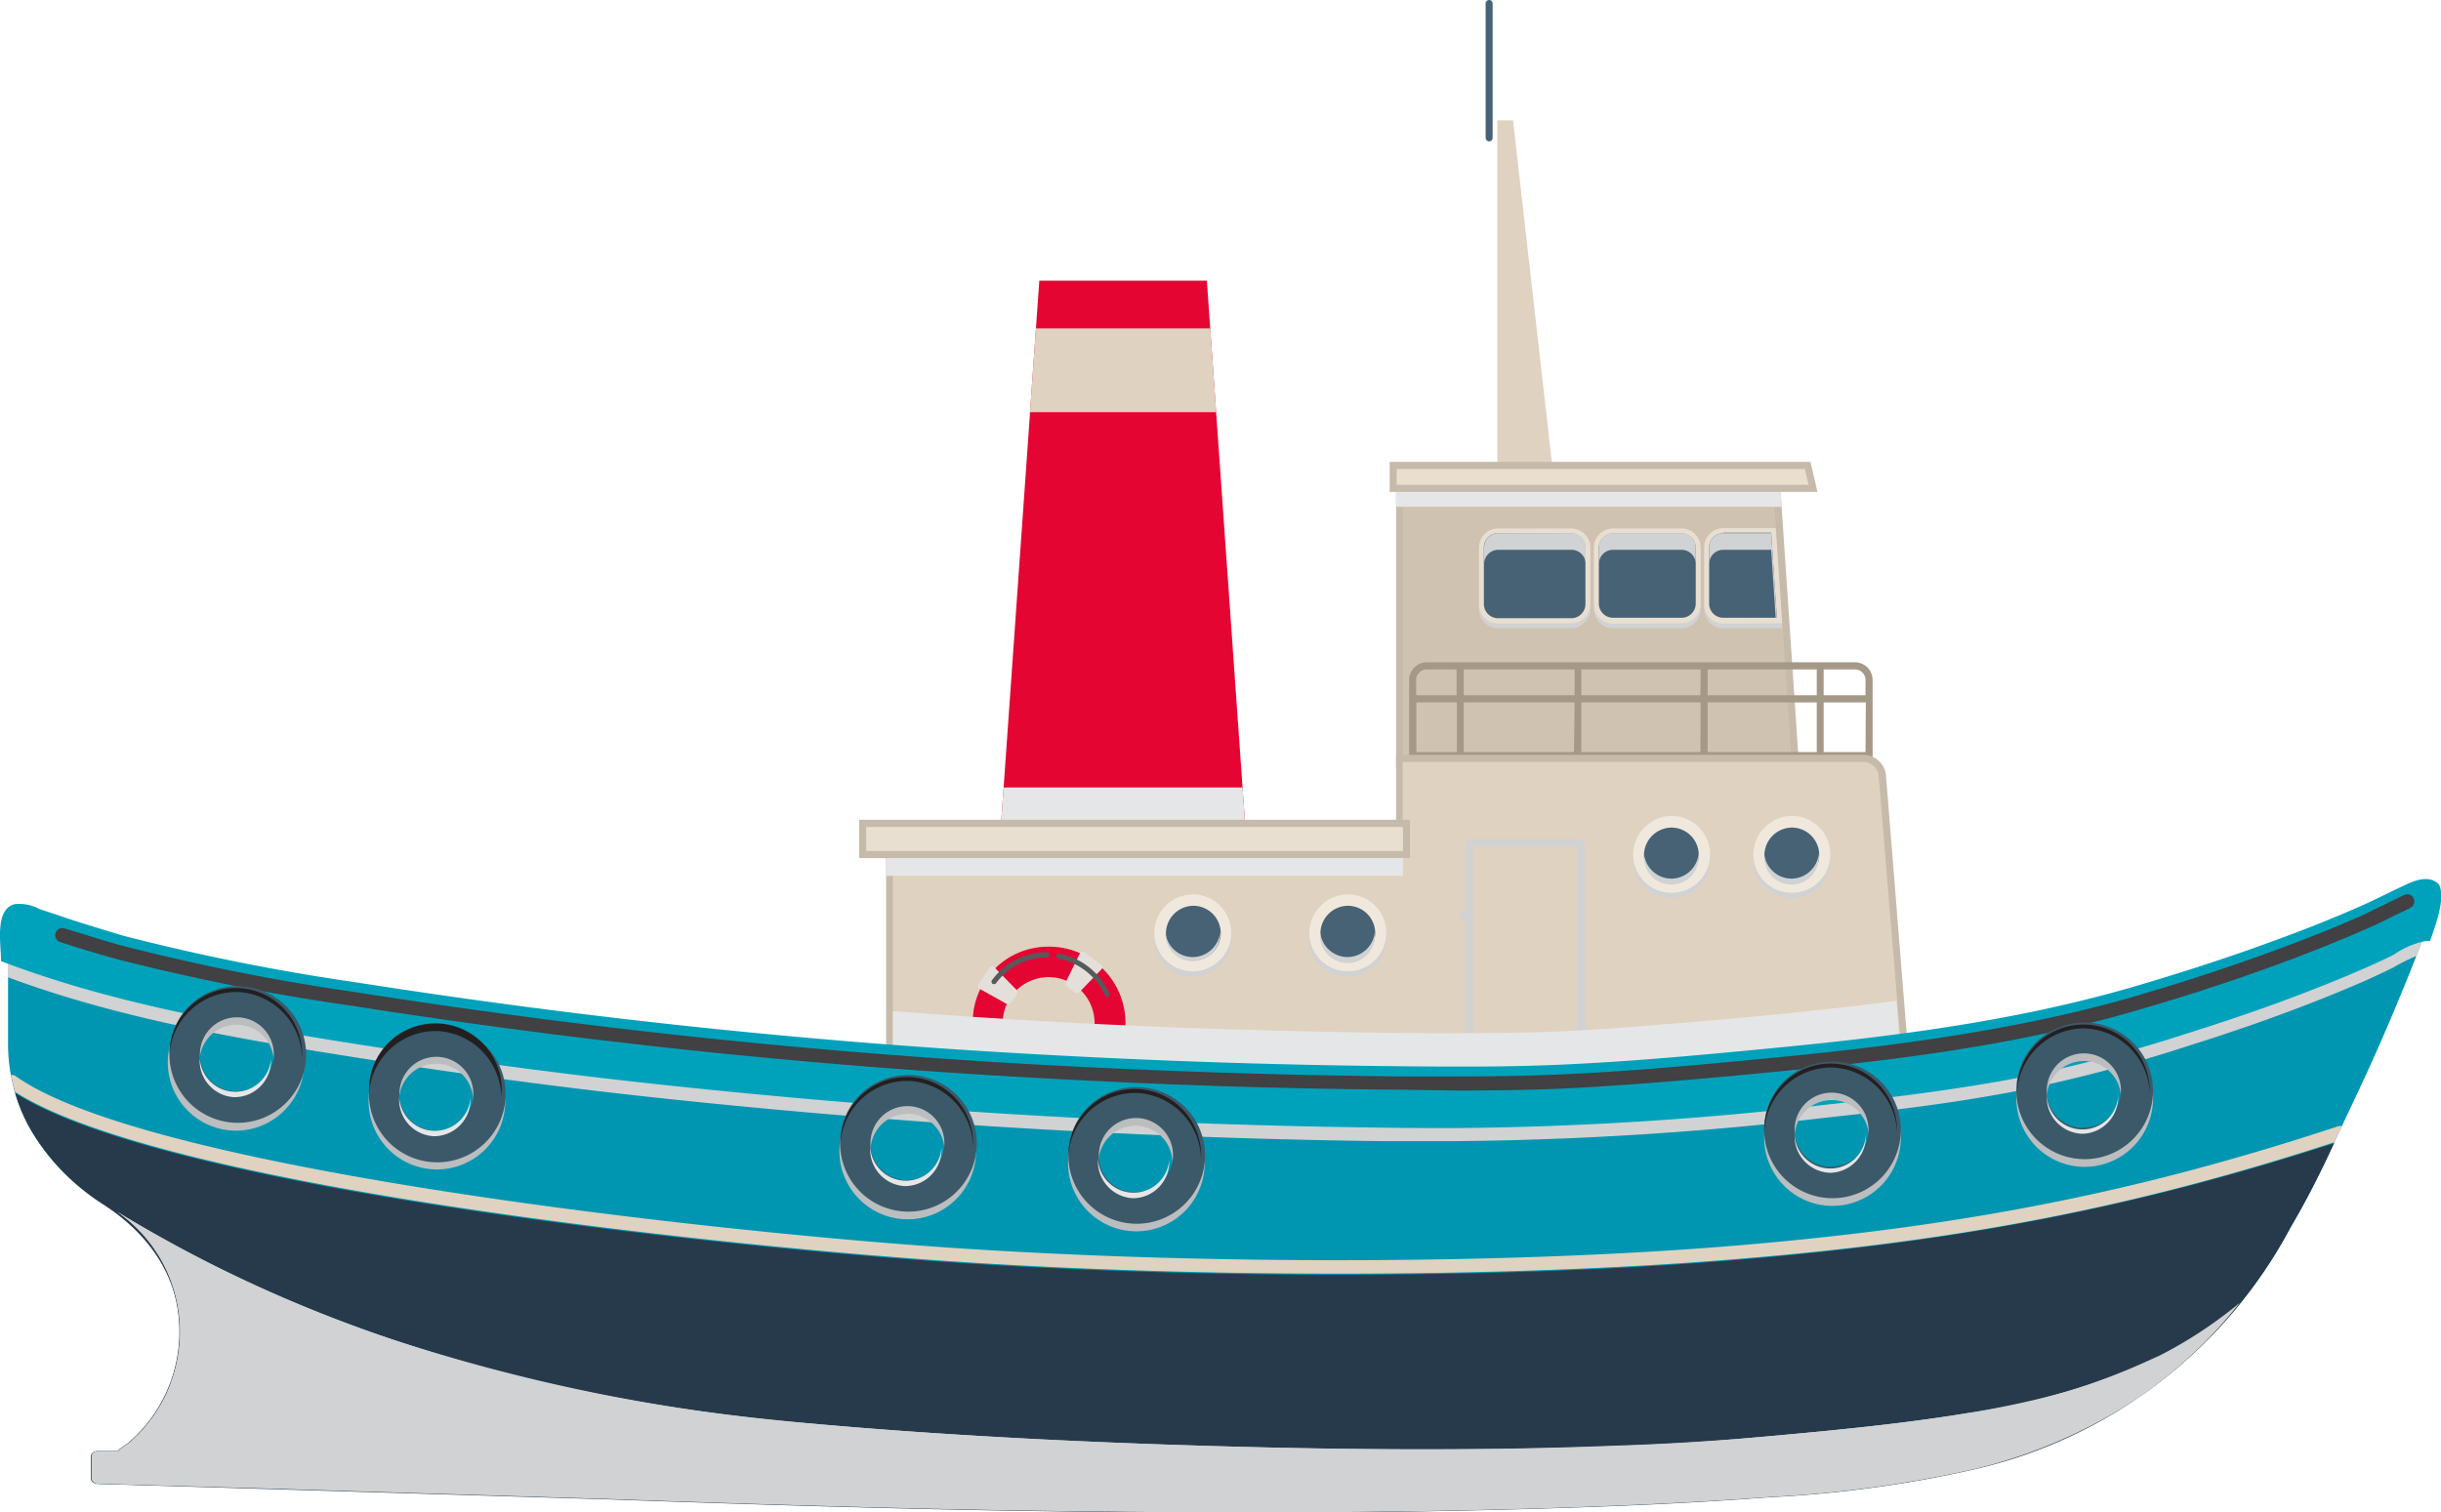 <svg xmlns="http://www.w3.org/2000/svg" viewBox="0 0 209.36 129.74"><defs><style>.cls-1{isolation:isolate;}.cls-2{fill:#e50533;}.cls-3{fill:#dfd2c0;}.cls-4{fill:#e5e6e7;}.cls-10,.cls-12,.cls-21,.cls-4{mix-blend-mode:multiply;}.cls-5{fill:#c6bbaa;}.cls-6{fill:#d0c2b0;}.cls-7{fill:#e9dfd1;}.cls-8{fill:#476274;}.cls-9{fill:#a49887;}.cls-10,.cls-13{fill:#d0d2d3;}.cls-11{fill:#f1e8dd;}.cls-14{fill:#e40533;}.cls-15{fill:#e4e0d9;}.cls-16{fill:#58595b;}.cls-16,.cls-20,.cls-23{mix-blend-mode:screen;}.cls-17{fill:#0096b1;}.cls-18{fill:#263a4c;}.cls-19{fill:#00a2bb;}.cls-20{fill:#414042;}.cls-21{fill:#bbbdbf;}.cls-22{fill:#3b5969;}.cls-23{fill:#231f20;}</style></defs><g class="cls-1"><g id="Layer_2" data-name="Layer 2"><g id="Layer_1-2" data-name="Layer 1"><polygon class="cls-2" points="89.14 24.08 96.32 24.08 103.51 24.08 106.81 70.95 96.32 70.95 85.84 70.95 89.14 24.08"/><polygon class="cls-3" points="104.31 35.36 88.34 35.36 88.85 28.17 103.8 28.17 104.31 35.36"/><polygon class="cls-4" points="106.81 70.95 96.32 70.95 85.84 70.95 86.08 67.56 106.57 67.56 106.81 70.95"/><polygon class="cls-3" points="128.42 10.33 128.42 40.63 133.21 40.63 129.77 10.33 128.42 10.33"/><polygon class="cls-5" points="154.32 65.99 152.64 41.01 119.74 41.01 119.74 65.99 154.32 65.99"/><polygon class="cls-6" points="120.33 65.37 153.67 65.37 152.08 41.63 120.33 41.63 120.33 65.37"/><polygon class="cls-5" points="155.88 42.2 155.28 39.62 119.19 39.62 119.19 42.2 155.88 42.2"/><polygon class="cls-7" points="119.79 41.59 155.12 41.59 154.8 40.24 119.79 40.24 119.79 41.59"/><path class="cls-8" d="M127.72,12.13a.3.3,0,0,0,.3-.31V.31a.3.3,0,0,0-.3-.31.31.31,0,0,0-.3.31V11.82A.31.31,0,0,0,127.72,12.13Z"/><polygon class="cls-4" points="152.8 43.48 119.74 43.48 119.74 42.2 152.72 42.2 152.8 43.48"/><path class="cls-9" d="M122.36,56.82h36.76a1.52,1.52,0,0,1,1.49,1.54v6.78H120.86V58.36A1.52,1.52,0,0,1,122.36,56.82Zm-.9,1.54v1.29h3.47V57.43h-2.57A.92.92,0,0,0,121.46,58.36Zm25,1.29h9.36V57.43h-9.36Zm-.6-2.22H135.63v2.22h10.21Zm.6,2.83v4.26h9.36V60.26Zm-.6,0H135.63v4.26h10.21Zm-10.81,0h-9.51v4.26H135Zm0-.61V57.43h-9.51v2.22Zm24.09-2.22h-2.73v2.22H160V58.36A.91.91,0,0,0,159.12,57.43Zm.89,2.83h-3.62v4.26H160Zm-35.08,4.26V60.26h-3.47v4.26Z"/><path class="cls-5" d="M124.42,92.7c5.39,0,9.69-.12,12.8-.35,5.48-.4,16.12-1.25,25.83-2.49l.57-.07-1.86-23.24a1.94,1.94,0,0,0-1.9-1.79H119.74v7.55H76V90.78l.55,0c5.71.46,10.89.8,15,1,4.39.2,19.73.88,32.86.88Z"/><path class="cls-3" d="M91.58,91.2c-4.27-.2-9.46-.55-15-1V72.93h43.72V65.37h39.53a1.33,1.33,0,0,1,1.3,1.23L163,89.25c-9.28,1.18-19.49,2-25.79,2.49C126.62,92.51,104.69,91.82,91.58,91.2Z"/><path class="cls-10" d="M125.72,95.18a.61.61,0,0,0,.6.62h9a.61.61,0,0,0,.6-.62V72.59a.6.6,0,0,0-.6-.61h-9a.6.6,0,0,0-.6.61Z"/><rect class="cls-3" x="126.32" y="72.59" width="8.99" height="22.59"/><rect class="cls-5" x="73.69" y="70.33" width="47.24" height="3.29"/><rect class="cls-7" x="74.29" y="70.95" width="46.04" height="2.06"/><rect class="cls-4" x="76.01" y="73.62" width="44.32" height="1.52"/><rect class="cls-10" x="125.22" y="78.25" width="1.1" height="0.67"/><path class="cls-10" d="M112.3,80.59a3.3,3.3,0,1,0,3.29-3.4A3.34,3.34,0,0,0,112.3,80.59Z"/><path class="cls-11" d="M112.3,80.12a3.3,3.3,0,1,0,3.29-3.39A3.34,3.34,0,0,0,112.3,80.12Z"/><path class="cls-8" d="M113.25,80.12a2.35,2.35,0,1,0,2.34-2.41A2.38,2.38,0,0,0,113.25,80.12Z"/><path class="cls-10" d="M115.59,82.11a2.37,2.37,0,0,0,2.33-2.2c0,.07,0,.14,0,.21a2.35,2.35,0,1,1-4.69,0,1.49,1.49,0,0,1,0-.21A2.36,2.36,0,0,0,115.59,82.11Z"/><path class="cls-10" d="M150.38,73.85a3.3,3.3,0,1,0,3.29-3.39A3.34,3.34,0,0,0,150.38,73.85Z"/><path class="cls-11" d="M150.38,73.39A3.3,3.3,0,1,0,153.67,70,3.35,3.35,0,0,0,150.38,73.39Z"/><path class="cls-8" d="M151.33,73.39A2.35,2.35,0,1,0,153.67,71,2.39,2.39,0,0,0,151.33,73.39Z"/><path class="cls-10" d="M153.67,75.38a2.37,2.37,0,0,0,2.33-2.2,1.49,1.49,0,0,1,0,.21,2.35,2.35,0,1,1-4.69,0,1.49,1.49,0,0,1,0-.21A2.36,2.36,0,0,0,153.67,75.38Z"/><path class="cls-10" d="M140.07,73.85a3.3,3.3,0,1,0,3.3-3.39A3.34,3.34,0,0,0,140.07,73.85Z"/><path class="cls-11" d="M140.07,73.39a3.3,3.3,0,1,0,3.3-3.39A3.35,3.35,0,0,0,140.07,73.39Z"/><path class="cls-8" d="M141,73.39A2.35,2.35,0,1,0,143.37,71,2.39,2.39,0,0,0,141,73.39Z"/><path class="cls-10" d="M143.37,75.38a2.36,2.36,0,0,0,2.32-2.2,1.49,1.49,0,0,1,0,.21,2.35,2.35,0,1,1-4.69,0c0-.07,0-.14,0-.21A2.37,2.37,0,0,0,143.37,75.38Z"/><path class="cls-10" d="M99,80.59a3.3,3.3,0,1,0,3.29-3.4A3.34,3.34,0,0,0,99,80.59Z"/><path class="cls-11" d="M99,80.12a3.3,3.3,0,1,0,3.29-3.39A3.34,3.34,0,0,0,99,80.12Z"/><path class="cls-8" d="M100,80.12a2.35,2.35,0,1,0,2.35-2.41A2.38,2.38,0,0,0,100,80.12Z"/><path class="cls-10" d="M102.32,82.11a2.37,2.37,0,0,0,2.33-2.2c0,.07,0,.14,0,.21a2.35,2.35,0,1,1-4.7,0,1.52,1.52,0,0,1,0-.21A2.36,2.36,0,0,0,102.32,82.11Z"/><path class="cls-10" d="M134.78,53.9a1.64,1.64,0,0,0,1.62-1.66V47.41a1.65,1.65,0,0,0-1.62-1.67h-6.31a1.65,1.65,0,0,0-1.62,1.67v4.83a1.64,1.64,0,0,0,1.62,1.66Zm9.46,0a1.64,1.64,0,0,0,1.62-1.66V47.41a1.65,1.65,0,0,0-1.62-1.67h-5.91a1.64,1.64,0,0,0-1.62,1.67v4.83a1.63,1.63,0,0,0,1.62,1.66Zm8.61,0-.55-8.16h-4.51a1.64,1.64,0,0,0-1.62,1.67v4.83a1.63,1.63,0,0,0,1.62,1.66Z"/><path class="cls-7" d="M134.78,53.47a1.65,1.65,0,0,0,1.62-1.66V47a1.65,1.65,0,0,0-1.62-1.66h-6.31A1.65,1.65,0,0,0,126.85,47v4.84a1.65,1.65,0,0,0,1.62,1.66Zm9.46,0a1.65,1.65,0,0,0,1.62-1.66V47a1.65,1.65,0,0,0-1.62-1.66h-5.91A1.64,1.64,0,0,0,136.71,47v4.84a1.64,1.64,0,0,0,1.62,1.66Zm8.61,0-.55-8.16h-4.51A1.64,1.64,0,0,0,146.17,47v4.84a1.64,1.64,0,0,0,1.62,1.66Z"/><path class="cls-8" d="M128.47,45.74a1.22,1.22,0,0,0-1.2,1.23v4.84a1.22,1.22,0,0,0,1.2,1.23h6.31a1.22,1.22,0,0,0,1.2-1.23V47a1.22,1.22,0,0,0-1.2-1.23ZM144.24,53h-5.91a1.22,1.22,0,0,1-1.2-1.23V47a1.22,1.22,0,0,1,1.2-1.23h5.91a1.22,1.22,0,0,1,1.2,1.23v4.84A1.22,1.22,0,0,1,144.24,53Zm3.55-7.3h4.12l.49,7.3h-4.61a1.21,1.21,0,0,1-1.2-1.23V47A1.21,1.21,0,0,1,147.79,45.74Z"/><g class="cls-12"><path class="cls-13" d="M147.79,45.74h4.12l.49,7.3h-.1l-.39-5.87h-4.12a1.21,1.21,0,0,0-1.2,1.23V47A1.21,1.21,0,0,1,147.79,45.74Z"/><path class="cls-13" d="M138.33,45.74h5.91a1.22,1.22,0,0,1,1.2,1.23V48.4a1.22,1.22,0,0,0-1.2-1.23h-5.91a1.22,1.22,0,0,0-1.2,1.23V47A1.22,1.22,0,0,1,138.33,45.74Z"/><path class="cls-13" d="M128.47,45.74h6.31A1.22,1.22,0,0,1,136,47V48.4a1.22,1.22,0,0,0-1.2-1.23h-6.31a1.22,1.22,0,0,0-1.2,1.23V47A1.22,1.22,0,0,1,128.47,45.74Z"/></g><path class="cls-14" d="M89.79,81.22a6.55,6.55,0,1,1-6.36,6.55A6.46,6.46,0,0,1,89.79,81.22Zm0,10.49A3.94,3.94,0,1,0,86,87.77,3.88,3.88,0,0,0,89.79,91.71Z"/><path class="cls-15" d="M91.44,84.2a.38.38,0,0,0,.1.46l.6.45a.35.35,0,0,0,.45,0l1.86-1.93a.25.25,0,0,0,0-.4L93,81.7a.24.24,0,0,0-.38.09Zm4.16,6.53a.27.27,0,0,1,.09.39l-1,1.43a.25.25,0,0,1-.39,0l-1.87-1.92a.39.39,0,0,1,0-.47l.44-.61a.36.36,0,0,1,.45-.11Zm-8.68,3a.25.25,0,0,1-.38.1l-1.39-1a.26.26,0,0,1,0-.4L87,90.47a.35.35,0,0,1,.46,0l.59.44a.39.39,0,0,1,.11.46ZM84,84.82a.27.27,0,0,1-.09-.4l1-1.42a.24.24,0,0,1,.39,0l1.87,1.91a.38.38,0,0,1,0,.47l-.44.61a.35.35,0,0,1-.44.11Z"/><path class="cls-16" d="M85.27,84.43a.2.2,0,0,0,.17-.09,5.4,5.4,0,0,1,4.35-2.2.22.22,0,0,0,.21-.23.21.21,0,0,0-.21-.22,5.83,5.83,0,0,0-4.69,2.38.23.23,0,0,0,0,.31A.24.24,0,0,0,85.27,84.43Z"/><path class="cls-16" d="M94.94,85.52l.09,0a.23.23,0,0,0,.11-.3,5.94,5.94,0,0,0-4.28-3.41.23.23,0,0,0-.26.18.23.23,0,0,0,.18.26,5.51,5.51,0,0,1,4,3.16A.21.21,0,0,0,94.94,85.52Z"/><path class="cls-16" d="M89.79,92.84a4.78,4.78,0,0,0,3.12-1.16.21.21,0,0,0,0-.31.21.21,0,0,0-.3,0,4.4,4.4,0,0,1-2.85,1,.22.22,0,0,0-.22.23A.22.22,0,0,0,89.79,92.84Z"/><path class="cls-16" d="M88.17,92.55a.24.24,0,0,0,.21-.15.22.22,0,0,0-.13-.28,4.66,4.66,0,0,1-2.19-1.76.21.21,0,0,0-.3-.07.22.22,0,0,0-.05.31,4.92,4.92,0,0,0,2.39,1.93Z"/><path class="cls-4" d="M91.58,91.2c-4.27-.2-9.46-.55-15-1V86.75q14,1.08,28,1.53c6.08.19,12.16.33,18.24.36,5,0,9.9,0,14.83-.37,8.36-.62,16.73-1.33,25-2.41l.27,3.39c-9.28,1.18-19.49,2-25.79,2.49C126.62,92.51,104.69,91.82,91.58,91.2Z"/><path class="cls-17" d="M2.31,78.21c10,3.8,20.6,5.46,31.08,7.1,12.34,1.94,24.75,3.3,37.19,4.39q17,1.5,34,2c6.08.2,12.16.34,18.24.36,5,0,9.9,0,14.83-.37,10.75-.79,21.53-1.73,32.19-3.42a109.75,109.75,0,0,0,14.83-3.5A160,160,0,0,0,203.27,78c1.27-.56,2.49-1.24,3.77-1.79a1.73,1.73,0,0,1,1.61,0c.49,1-.78,4.15-1.05,4.86-.57,1.54-1.24,3.19-1.87,4.7-1.36,3.31-2.82,6.53-4.36,9.76s-3,6.57-4.89,9.7a40.95,40.95,0,0,1-27,20.73,103.08,103.08,0,0,1-17.66,2.43c-6.13.46-12.27.74-18.42.94-14.83.47-29.68.46-44.52.24-12.21-.18-24.42-.57-36.63-1l-29.56-.91L8.45,127.3c-.33,0-.59-.2-.59-.45v-1.93c0-.25.26-.45.59-.45h1.7c.33-.34.81-.55,1.15-.9a12.57,12.57,0,0,0,4-11.16,12.44,12.44,0,0,0-6.57-9.19v-.07A17.47,17.47,0,0,1,2.69,97a14.84,14.84,0,0,1-2-7.69V80.48a6.81,6.81,0,0,1,.05-1.69C1,78.05,1.7,78,2.31,78.21Z"/><path class="cls-10" d="M1.27,78.68a3.72,3.72,0,0,1,2.13.44c.79.29,1.58.56,2.37.83q2.39.78,4.82,1.44a183.48,183.48,0,0,0,20,4,581.09,581.09,0,0,0,58.85,6.19q15.51.85,31.05,1c5,.05,9.91.06,14.85-.21,5.31-.28,10.61-.77,15.9-1.27,10.56-1,21.14-2.25,31.38-5.21,4.78-1.38,9.52-2.93,14.18-4.7,2-.74,3.89-1.53,5.81-2.38,1.22-.54,2.4-1.16,3.62-1.72a3.09,3.09,0,0,1,2.55-.36,15,15,0,0,1-1.16,4.34c-.11.31-.23.63-.36.94a16.59,16.59,0,0,0-2,1c-.87.43-1.75.84-2.63,1.23-1.53.66-3.06,1.29-4.61,1.89-3.43,1.33-6.9,2.52-10.4,3.62a127.56,127.56,0,0,1-15.11,3.94c-5.29,1-10.64,1.63-16,2.21a292.47,292.47,0,0,1-31.57,2c-2.22,0-4.44,0-6.66,0q-31.45-.41-62.76-3.81c-9.16-1-18.29-2.27-27.4-3.75-9.27-1.5-18.6-3.21-27.45-6.5V80.48A9.63,9.63,0,0,1,.72,79,1.36,1.36,0,0,1,1.27,78.68Z"/><path class="cls-3" d="M.94,92.23a.56.56,0,0,1,.43.11C12.14,100,56.7,105.19,78.75,106.85c22.54,1.69,50.13,1.69,70.28,0,19.53-1.64,34.46-4.6,51.53-10.23a.61.61,0,0,1,.3,0L200.2,98c-16.86,5.5-31.72,8.42-51.07,10-10.1.85-22.07,1.27-34.34,1.27s-24.83-.42-36.13-1.27c-23.38-1.76-65.48-6.73-77.36-14.32Q1.09,93,.94,92.23Z"/><path class="cls-18" d="M1.29,93.77c11.87,7.59,54,12.56,77.36,14.32,11.3.85,23.86,1.27,36.13,1.27s24.23-.42,34.34-1.28c19.34-1.62,34.2-4.54,51.07-10a79.21,79.21,0,0,1-3.72,7.21,41.07,41.07,0,0,1-27,20.74,102.08,102.08,0,0,1-17.66,2.42c-6.13.47-12.28.75-18.42.94-14.83.47-29.68.47-44.52.25-12.21-.18-24.42-.57-36.63-1l-29.56-.9-14.28-.43c-.33,0-.6-.2-.6-.45v-1.93c0-.25.27-.45.6-.45h1.69c.34-.35.81-.55,1.16-.91a12.55,12.55,0,0,0,4-11.16c-.58-4-3.26-7.11-6.56-9.18A19.34,19.34,0,0,1,2.68,97,14,14,0,0,1,1.1,93C1.16,93.29,1.22,93.53,1.29,93.77Z"/><path class="cls-10" d="M7.86,126.85v-1.93c0-.25.26-.45.59-.45h1.7c.33-.34.81-.55,1.15-.9a12.57,12.57,0,0,0,4-11.16A12.5,12.5,0,0,0,10,103.93c9.34,5.75,27.1,14.69,54.8,17.72,22,2.41,62.94,3.65,84.3,1.8s33-3.42,43-11.68h0a39.86,39.86,0,0,1-8.59,8.08A43.88,43.88,0,0,1,169.52,126a103.08,103.08,0,0,1-17.66,2.43c-6.13.46-12.27.74-18.42.94-14.83.47-29.68.46-44.52.24-12.21-.18-24.42-.57-36.63-1l-29.56-.91L8.45,127.3C8.12,127.3,7.86,127.1,7.86,126.85Z"/><path class="cls-10" d="M151.39,123.25c5.77-.52,11.54-1.06,17.26-2a55.29,55.29,0,0,0,16.52-4.94c-4.74,2.76-10.12,4.28-15.41,5.41a144.61,144.61,0,0,1-18.74,2.6c-10.56.88-21.17,1.05-31.75,1.15-12.44.13-24.88,0-37.32-.35-13.4-.42-26.78-1.41-40.12-2.78-9.1-.93-18.18-2-27.2-3.61A12.52,12.52,0,0,0,10,103.93a115.9,115.9,0,0,0,23.27,10.86,156.35,156.35,0,0,0,36.42,7.35c11.19,1,22.43,1.57,33.66,1.9,11.6.35,23.21.46,34.81,0Q144.77,123.84,151.39,123.25Z"/><path class="cls-19" d="M125,96.78a292.47,292.47,0,0,0,31.57-2c5.33-.58,10.68-1.22,16-2.21a127.56,127.56,0,0,0,15.11-3.94c3.5-1.1,7-2.29,10.4-3.62,1.55-.6,3.08-1.22,4.61-1.89.88-.38,1.76-.79,2.63-1.22A7.2,7.2,0,0,1,208,80.74h.41l.15-.4c.82-2.27,1-3.62.66-4.38l-.07-.13-.11-.09c-.85-.65-2-.18-2.8.21-1.22.56-2.4,1.18-3.62,1.72-1.92.85-3.85,1.64-5.81,2.38-4.66,1.77-9.4,3.32-14.18,4.71C172.36,87.71,161.78,89,151.22,90c-5.29.51-10.59,1-15.9,1.27-4.94.27-9.9.26-14.85.21q-15.54-.14-31-1a581.09,581.09,0,0,1-58.85-6.19,185.85,185.85,0,0,1-20-4C9,79.8,7.36,79.31,5.77,78.79,5,78.52,4.19,78.25,3.4,78a3.63,3.63,0,0,0-2.13-.43C-.49,78,.09,81,.09,82.46c9,3.43,18.58,5.19,28.06,6.73,9.11,1.47,18.24,2.74,27.4,3.74q31.28,3.42,62.76,3.81Q121.64,96.79,125,96.78Z"/><path class="cls-20" d="M125,93.56c4,0,7.28-.07,10.26-.23,5.46-.3,10.88-.79,16-1.28,9.72-.93,21-2.17,31.64-5.26,5.05-1.45,9.86-3.05,14.3-4.74,2-.77,4-1.58,5.88-2.41.72-.31,1.42-.65,2.1-1l1.54-.74a.62.62,0,0,0,.3-.81.59.59,0,0,0-.79-.32l-1.57.76c-.66.33-1.35.66-2.05,1-1.85.82-3.81,1.62-5.82,2.38-4.42,1.68-9.2,3.27-14.21,4.72-10.57,3-21.77,4.29-31.43,5.21-5.07.48-10.47,1-15.91,1.27-3,.16-6.2.24-10.2.24l-4.67,0c-10.13-.09-20.58-.43-31.07-1A583.46,583.46,0,0,1,30.35,85.1a187.07,187.07,0,0,1-20-4c-1.67-.46-3.29-1-4.83-1.45a.59.59,0,0,0-.75.39.62.62,0,0,0,.39.78c1.55.51,3.19,1,4.88,1.47a188.06,188.06,0,0,0,20.15,4,582.66,582.66,0,0,0,59,6.2c10.5.59,21,.93,31.12,1Z"/><path class="cls-21" d="M178.63,88.39a5.86,5.86,0,1,1-5.69,5.86A5.78,5.78,0,0,1,178.63,88.39Zm0,9a3.18,3.18,0,1,0-3.08-3.17A3.14,3.14,0,0,0,178.63,97.42Z"/><path class="cls-22" d="M178.63,87.73a5.86,5.86,0,1,1-5.69,5.86A5.78,5.78,0,0,1,178.63,87.73Zm0,9a3.18,3.18,0,1,0-3.08-3.18A3.14,3.14,0,0,0,178.63,96.77Z"/><path class="cls-23" d="M178.63,88.23A5.77,5.77,0,0,0,173,93.84c0-.08,0-.17,0-.25a5.69,5.69,0,1,1,11.38,0c0,.08,0,.17,0,.25A5.77,5.77,0,0,0,178.63,88.23Z"/><path class="cls-4" d="M178.63,97.27a3.13,3.13,0,0,1-3.08-3.18c0-.08,0-.16,0-.25a3.06,3.06,0,0,0,6.12,0,2.42,2.42,0,0,1,0,.25A3.14,3.14,0,0,1,178.63,97.27Z"/><path class="cls-21" d="M157,91.74a5.86,5.86,0,1,1-5.69,5.86A5.78,5.78,0,0,1,157,91.74Zm0,9a3.18,3.18,0,1,0-3.08-3.17A3.13,3.13,0,0,0,157,100.77Z"/><path class="cls-22" d="M157,91.08a5.86,5.86,0,1,1-5.69,5.86A5.78,5.78,0,0,1,157,91.08Zm0,9a3.17,3.17,0,1,0-3.08-3.17A3.13,3.13,0,0,0,157,100.11Z"/><path class="cls-23" d="M157,91.58a5.77,5.77,0,0,0-5.68,5.61c0-.08,0-.17,0-.25a5.69,5.69,0,1,1,11.38,0c0,.08,0,.17,0,.25A5.77,5.77,0,0,0,157,91.58Z"/><path class="cls-4" d="M157,100.62a3.14,3.14,0,0,1-3.08-3.18,2.11,2.11,0,0,1,0-.25,3.06,3.06,0,0,0,6.12,0c0,.08,0,.17,0,.25A3.14,3.14,0,0,1,157,100.62Z"/><path class="cls-21" d="M97.55,93.92a5.86,5.86,0,1,1-5.94,5.6A5.8,5.8,0,0,1,97.55,93.92Zm-.39,9a3.17,3.17,0,1,0-2.94-3.31A3.13,3.13,0,0,0,97.16,103Z"/><path class="cls-22" d="M97.58,93.27a5.86,5.86,0,1,1-5.94,5.59A5.79,5.79,0,0,1,97.58,93.27Zm-.39,9A3.18,3.18,0,1,0,94.25,99,3.13,3.13,0,0,0,97.19,102.3Z"/><path class="cls-23" d="M97.56,93.77a5.75,5.75,0,0,0-5.92,5.34v-.25a5.69,5.69,0,1,1,11.37.52c0,.09,0,.17,0,.25A5.79,5.79,0,0,0,97.56,93.77Z"/><path class="cls-4" d="M97.17,102.8a3.16,3.16,0,0,1-3-3.32c0-.08,0-.16,0-.25a3.06,3.06,0,0,0,6.11.28,2.18,2.18,0,0,1,0,.25A3.12,3.12,0,0,1,97.17,102.8Z"/><path class="cls-21" d="M78,92.89A5.86,5.86,0,1,1,72,98.48,5.8,5.8,0,0,1,78,92.89Zm-.39,9a3.17,3.17,0,1,0-2.94-3.31A3.13,3.13,0,0,0,77.57,101.91Z"/><path class="cls-22" d="M78,92.23a5.86,5.86,0,1,1-5.94,5.6A5.8,5.8,0,0,1,78,92.23Zm-.39,9A3.17,3.17,0,1,0,74.66,98,3.13,3.13,0,0,0,77.6,101.26Z"/><path class="cls-23" d="M78,92.74a5.73,5.73,0,0,0-5.91,5.34c0-.09,0-.17,0-.25a5.69,5.69,0,1,1,11.37.52,2.29,2.29,0,0,1,0,.25A5.77,5.77,0,0,0,78,92.74Z"/><path class="cls-4" d="M77.58,101.76a3.13,3.13,0,0,1-2.94-3.31,1.9,1.9,0,0,1,0-.25,3.06,3.06,0,0,0,6.11.28,2,2,0,0,1,0,.25A3.13,3.13,0,0,1,77.58,101.76Z"/><path class="cls-21" d="M37.56,88.61a5.86,5.86,0,1,1-5.94,5.59A5.79,5.79,0,0,1,37.56,88.61Zm-.39,9a3.18,3.18,0,1,0-2.94-3.32A3.13,3.13,0,0,0,37.17,97.64Z"/><path class="cls-22" d="M37.59,88a5.86,5.86,0,1,1-5.94,5.59A5.79,5.79,0,0,1,37.59,88Zm-.39,9a3.17,3.17,0,1,0-2.94-3.31A3.13,3.13,0,0,0,37.2,97Z"/><path class="cls-23" d="M37.57,88.46a5.75,5.75,0,0,0-5.92,5.34v-.25A5.69,5.69,0,1,1,43,94.07a2.11,2.11,0,0,1,0,.25A5.78,5.78,0,0,0,37.57,88.46Z"/><path class="cls-4" d="M37.18,97.48a3.13,3.13,0,0,1-2.94-3.31,1.9,1.9,0,0,1,0-.25,3.06,3.06,0,0,0,6.11.28c0,.08,0,.16,0,.25A3.13,3.13,0,0,1,37.18,97.48Z"/><path class="cls-21" d="M20.45,85.26A5.86,5.86,0,0,1,20,97a5.86,5.86,0,0,1,.5-11.71Zm-.39,9A3.18,3.18,0,1,0,17.12,91,3.13,3.13,0,0,0,20.06,94.29Z"/><path class="cls-22" d="M20.48,84.61a5.86,5.86,0,1,1-5.94,5.59A5.79,5.79,0,0,1,20.48,84.61Zm-.39,9a3.17,3.17,0,1,0-2.94-3.31A3.13,3.13,0,0,0,20.09,93.63Z"/><path class="cls-23" d="M20.46,85.11a5.75,5.75,0,0,0-5.92,5.34V90.2a5.69,5.69,0,1,1,11.37.52c0,.09,0,.17,0,.25A5.79,5.79,0,0,0,20.46,85.11Z"/><path class="cls-4" d="M20.07,94.13a3.13,3.13,0,0,1-2.94-3.31,2.13,2.13,0,0,1,0-.25,3.06,3.06,0,0,0,6.11.28c0,.09,0,.16,0,.25A3.13,3.13,0,0,1,20.07,94.13Z"/></g></g></g></svg>